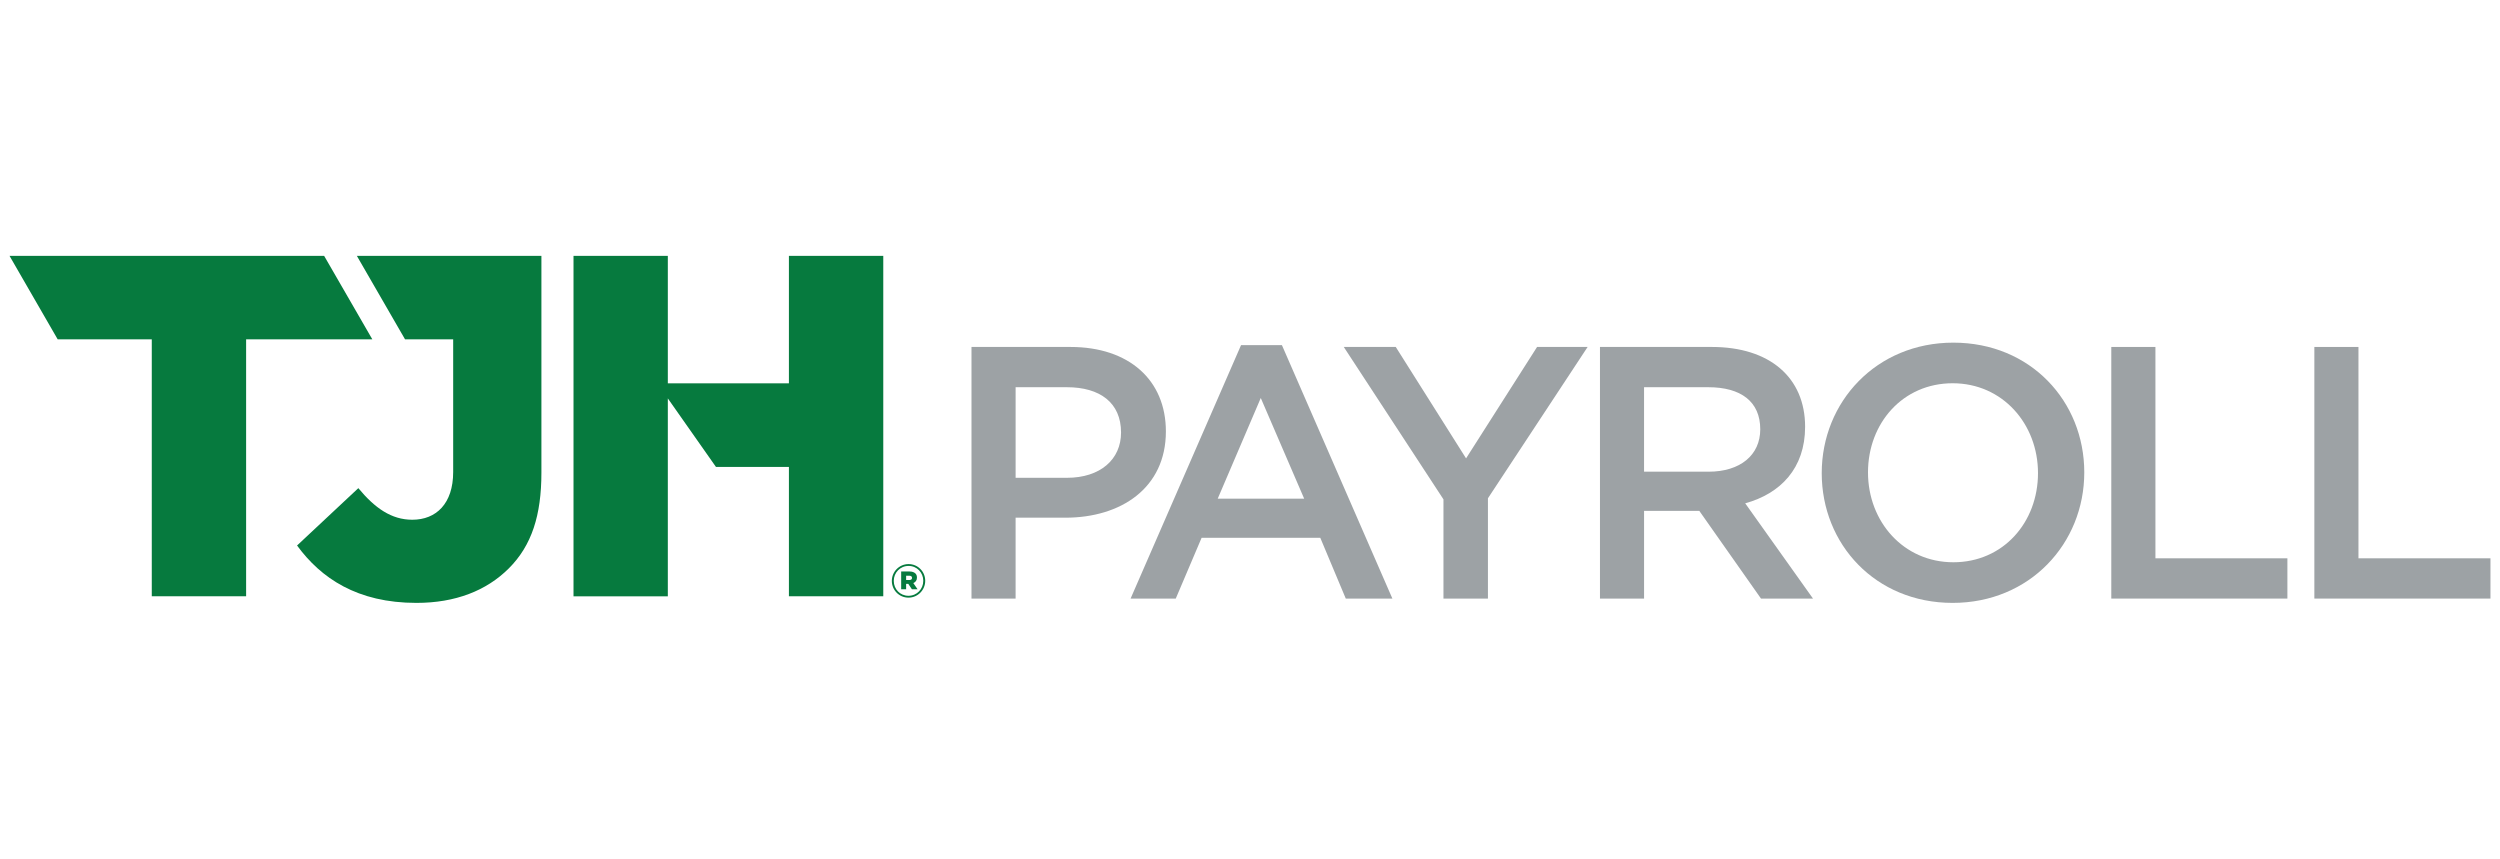 <?xml version="1.0" encoding="utf-8"?>
<!-- Generator: Adobe Illustrator 16.0.0, SVG Export Plug-In . SVG Version: 6.00 Build 0)  -->
<!DOCTYPE svg PUBLIC "-//W3C//DTD SVG 1.1//EN" "http://www.w3.org/Graphics/SVG/1.1/DTD/svg11.dtd">
<svg version="1.1" id="Layer_1" xmlns="http://www.w3.org/2000/svg" xmlns:xlink="http://www.w3.org/1999/xlink" x="0px" y="0px"
	 width="262px" height="90px" viewBox="0 0 262 90" enable-background="new 0 0 262 90" xml:space="preserve">
<g>
	<g>
		<g>
			<path fill="#067A3E" d="M15.906,35.56H6.044L1,26.817h32.971l5.047,8.743H25.793v26.932h-9.887V35.56z M60.104,26.817h9.884
				V40.17h12.69V26.817h9.889v35.674h-9.889V48.935h-7.645l-5.045-7.183v20.74h-9.884V26.817z M37.399,26.817l5.048,8.743h5.046
				v13.912c0,3.313-1.787,4.997-4.282,4.997c-2.192,0-3.925-1.223-5.657-3.311l-6.422,6.01c2.499,3.415,6.295,6.015,12.513,6.015
				c4.077,0,7.337-1.276,9.682-3.619c2.396-2.396,3.413-5.555,3.413-10.039V26.817H37.399z"/>
		</g>
		<g>
			<g>
				<path fill="#067A3E" d="M93.464,60.883v-0.011c0-0.951,0.773-1.757,1.755-1.757s1.744,0.796,1.744,1.749v0.008
					c0,0.953-0.772,1.761-1.754,1.761C94.228,62.633,93.464,61.837,93.464,60.883z M96.759,60.873v-0.008
					c0-0.855-0.663-1.557-1.541-1.557c-0.884,0-1.551,0.709-1.551,1.565v0.011c0,0.856,0.662,1.555,1.541,1.555
					C96.093,62.438,96.759,61.729,96.759,60.873z M94.444,59.891h0.866c0.294,0,0.495,0.079,0.628,0.209
					c0.107,0.107,0.158,0.247,0.158,0.425v0.011c0,0.286-0.148,0.473-0.38,0.57l0.445,0.648h-0.594l-0.379-0.567h-0.007h-0.219
					v0.567h-0.519V59.891z M95.3,60.787c0.18,0,0.281-0.082,0.281-0.219v-0.007c0-0.151-0.111-0.225-0.285-0.225h-0.333v0.451H95.3z
					"/>
			</g>
		</g>
	</g>
	<path fill="#9DA2A5" d="M111.66,54.254h-5.225v8.477h-4.623v-26.37h10.373c6.127,0,10,3.465,10,8.852
		C122.185,51.166,117.449,54.254,111.66,54.254z M111.812,40.58h-5.376v9.494h5.376c3.495,0,5.674-1.922,5.674-4.747
		C117.485,42.199,115.271,40.58,111.812,40.58z"/>
	<path fill="#9DA2A5" d="M145.922,62.731h-4.885l-2.669-6.366h-12.441l-2.707,6.366h-4.735l11.576-26.559h4.285L145.922,62.731z
		 M132.129,41.71l-4.511,10.547h9.058L132.129,41.71z"/>
	<path fill="#9DA2A5" d="M155.936,62.731h-4.661V52.333l-10.449-15.973h5.448l7.369,11.678l7.442-11.678h5.298L155.936,52.22V62.731
		z"/>
	<path fill="#9DA2A5" d="M184.552,62.731l-6.465-9.192h-5.789v9.192h-4.622v-26.37h11.728c6.051,0,9.771,3.201,9.771,8.363
		c0,4.369-2.592,7.006-6.277,8.024l7.104,9.983H184.552z M179.025,40.58h-6.728v8.853h6.766c3.308,0,5.412-1.732,5.412-4.445
		C184.476,42.085,182.447,40.58,179.025,40.58z"/>
	<path fill="#9DA2A5" d="M204.636,63.183c-8.08,0-13.719-6.141-13.719-13.6c0-7.458,5.715-13.674,13.795-13.674
		c8.081,0,13.72,6.14,13.72,13.599C218.433,56.966,212.719,63.183,204.636,63.183z M204.636,40.165c-5.223,0-8.87,4.183-8.87,9.343
		c0,5.162,3.722,9.417,8.946,9.417c5.225,0,8.87-4.181,8.87-9.342C213.582,44.422,209.862,40.165,204.636,40.165z"/>
	<path fill="#9DA2A5" d="M221.264,36.361h4.625v22.15h13.83v4.22h-18.455V36.361z"/>
	<path fill="#9DA2A5" d="M242.545,36.361h4.622v22.15H261v4.22h-18.455V36.361z"/>
</g>
</svg>
